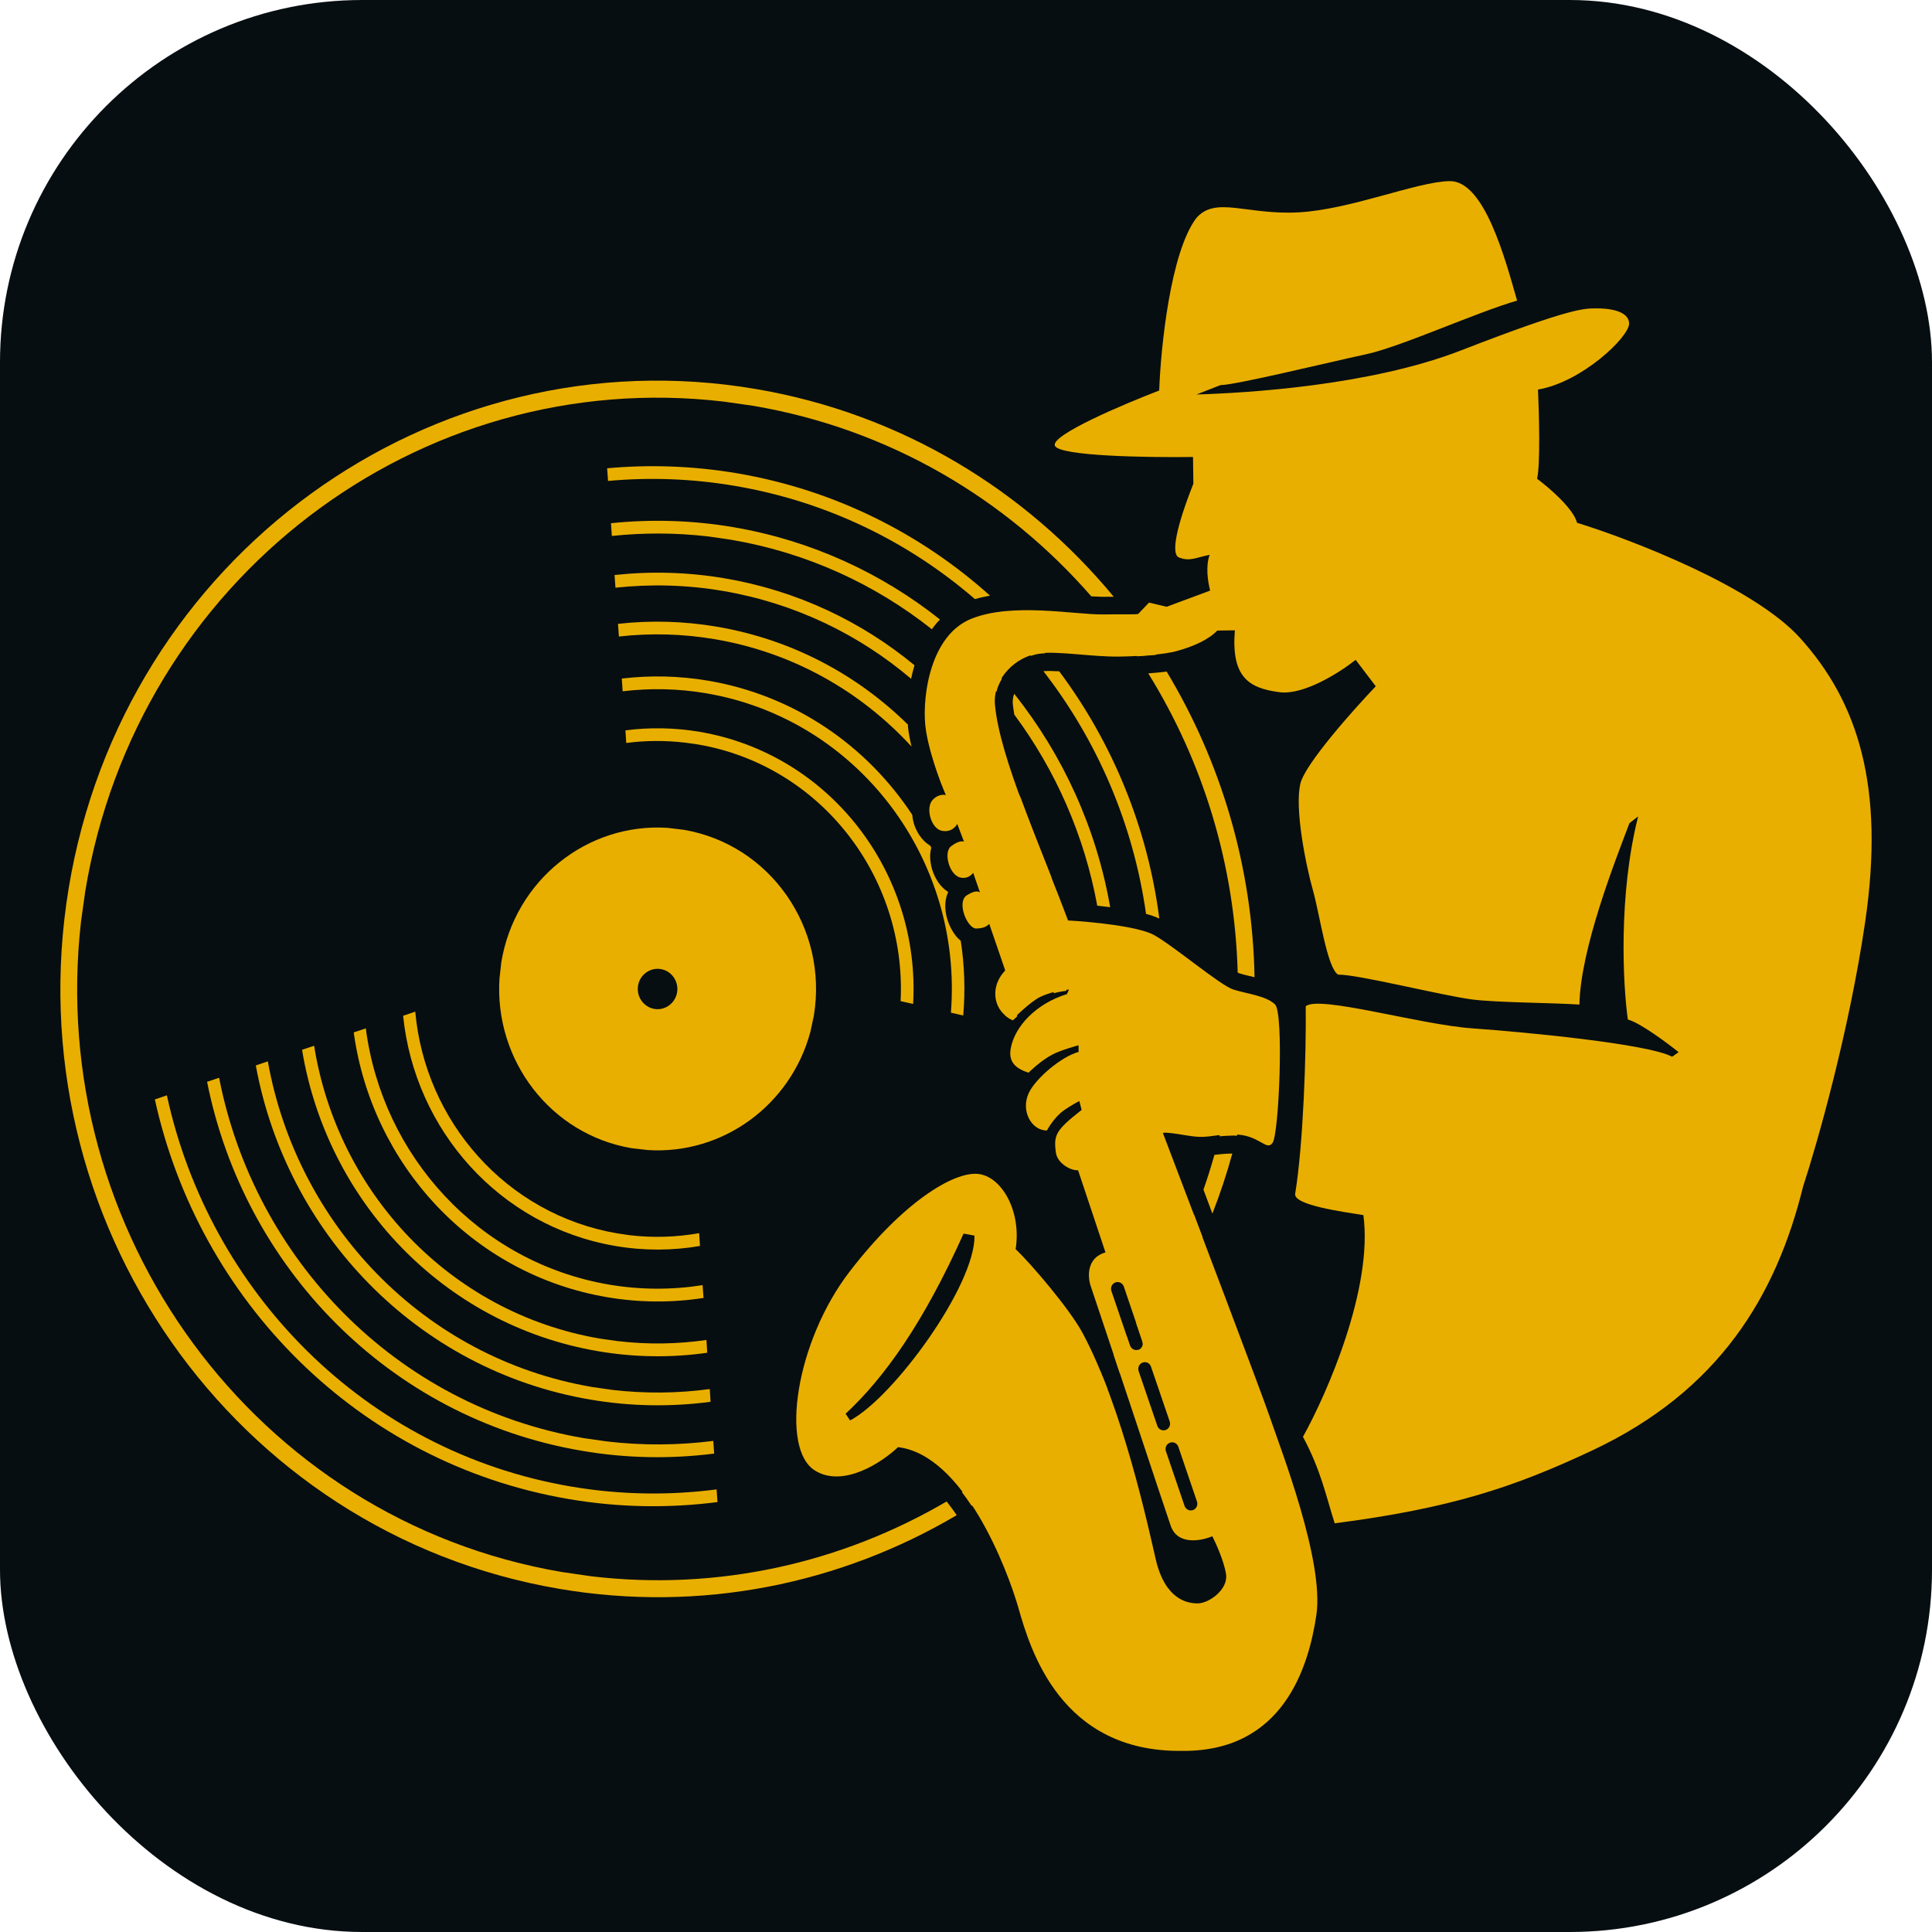 <svg width="32" height="32" viewBox="0 0 32 32" fill="none" xmlns="http://www.w3.org/2000/svg">
<rect width="32" height="32" rx="6" fill="#070E11"/>
<path fill-rule="evenodd" clip-rule="evenodd" d="M24.012 3C24.592 2.992 24.937 4.317 25.128 4.979C24.453 5.174 23.216 5.738 22.638 5.865C21.914 6.023 20.468 6.376 20.214 6.379L19.817 6.534C20.651 6.509 22.695 6.388 24.196 5.805C26.072 5.076 26.254 5.111 26.436 5.108C26.617 5.105 26.98 5.137 26.983 5.359C26.985 5.581 26.198 6.331 25.474 6.452C25.492 6.846 25.514 7.693 25.459 7.93C25.655 8.075 26.06 8.423 26.121 8.659C27.032 8.941 29.045 9.718 29.812 10.564C30.769 11.621 31.224 13.019 30.892 15.277C30.627 17.084 30.097 18.947 29.865 19.652C29.417 21.469 28.471 23.038 26.37 24.025C25.073 24.635 24.026 24.982 22.107 25.231C21.955 24.753 21.879 24.355 21.581 23.798C21.982 23.078 22.744 21.336 22.582 20.126C22.23 20.07 21.422 19.959 21.452 19.773C21.586 18.959 21.637 17.443 21.627 16.667C21.842 16.479 23.517 16.972 24.388 17.033C25.26 17.095 27.294 17.288 27.696 17.503L27.803 17.427C27.608 17.27 27.166 16.942 26.962 16.886C26.881 16.308 26.803 14.827 27.133 13.522L26.989 13.634C26.744 14.278 26.177 15.722 26.16 16.639C25.713 16.608 24.789 16.607 24.382 16.554C23.873 16.487 22.491 16.138 22.164 16.143C21.981 16.034 21.86 15.149 21.746 14.744C21.631 14.339 21.437 13.382 21.54 12.974C21.622 12.648 22.406 11.767 22.787 11.367L22.454 10.929C22.203 11.129 21.599 11.518 21.192 11.465C20.683 11.398 20.391 11.217 20.453 10.44L20.162 10.444C20.019 10.594 19.767 10.709 19.478 10.787C19.307 10.833 18.935 10.869 18.537 10.875C18.101 10.881 17.549 10.785 17.23 10.819C16.831 10.862 16.437 11.239 16.48 11.68C16.564 12.566 17.238 14.033 17.69 15.246C18.053 15.265 18.844 15.341 19.108 15.484C19.437 15.664 20.208 16.319 20.426 16.389C20.645 16.46 20.972 16.492 21.119 16.637C21.266 16.783 21.185 18.78 21.078 18.929C20.971 19.078 20.858 18.784 20.423 18.79C19.988 18.796 20.025 18.87 19.626 18.802C19.306 18.747 19.25 18.759 19.263 18.771C19.79 20.155 20.882 23.033 21.033 23.474C21.222 24.026 21.936 25.862 21.803 26.751C21.675 27.61 21.255 29.012 19.586 29C17.558 29.029 17.061 27.303 16.87 26.639L16.87 26.637C16.679 25.975 15.963 24.102 14.874 23.969C14.611 24.22 13.969 24.647 13.5 24.358C12.915 23.997 13.181 22.22 14.072 21.062C14.962 19.904 15.789 19.412 16.189 19.443C16.588 19.474 16.922 20.06 16.822 20.69C17.079 20.932 17.717 21.682 17.93 22.077C18.6 23.324 19.023 25.314 19.143 25.829C19.298 26.491 19.662 26.56 19.843 26.557C20.024 26.554 20.346 26.329 20.307 26.071C20.275 25.864 20.142 25.567 20.08 25.445C19.9 25.522 19.503 25.601 19.39 25.27C19.276 24.939 18.506 22.611 18.065 21.3C18.015 21.153 17.993 20.836 18.31 20.743L17.856 19.382C17.747 19.395 17.515 19.276 17.489 19.091C17.449 18.797 17.485 18.722 17.915 18.384L17.877 18.236C17.872 18.238 17.73 18.314 17.625 18.388C17.457 18.505 17.342 18.72 17.34 18.724C17.086 18.728 16.9 18.398 17.041 18.101C17.153 17.863 17.576 17.502 17.865 17.423L17.864 17.313C17.852 17.316 17.572 17.392 17.43 17.467C17.227 17.574 17.041 17.762 17.036 17.767C16.817 17.697 16.701 17.586 16.741 17.365C16.808 16.995 17.166 16.621 17.671 16.466L17.706 16.391C17.706 16.391 17.488 16.394 17.236 16.509C17.07 16.584 16.77 16.886 16.77 16.886C16.478 16.779 16.364 16.373 16.65 16.074L16.385 15.302C16.361 15.327 16.313 15.377 16.169 15.379C16.023 15.381 15.836 14.94 16.016 14.827C16.184 14.721 16.23 14.782 16.233 14.787L16.119 14.456C16.116 14.461 16.045 14.567 15.903 14.534C15.723 14.49 15.623 14.119 15.751 14.018C15.89 13.909 15.963 13.938 15.967 13.941L15.855 13.647C15.855 13.647 15.783 13.795 15.602 13.761C15.421 13.727 15.324 13.38 15.449 13.247C15.553 13.139 15.658 13.167 15.666 13.169C15.566 12.937 15.358 12.376 15.324 11.993C15.281 11.513 15.412 10.514 16.097 10.245C16.782 9.976 17.801 10.183 18.273 10.177C18.649 10.171 18.828 10.181 18.853 10.168L19.031 9.981L19.323 10.05L20.044 9.782C20.006 9.635 19.966 9.376 20.036 9.19C19.819 9.23 19.711 9.306 19.529 9.234C19.389 9.18 19.486 8.718 19.766 8.012L19.76 7.569C19.023 7.579 17.532 7.557 17.471 7.38C17.411 7.204 18.599 6.699 19.2 6.468C19.226 5.754 19.386 4.182 19.813 3.614C20.134 3.24 20.647 3.566 21.517 3.517C22.386 3.467 23.468 3.008 24.012 3ZM19.379 23.895C19.322 23.915 19.291 23.978 19.311 24.036L19.62 24.943C19.64 25 19.702 25.032 19.759 25.012C19.816 24.992 19.845 24.928 19.826 24.871L19.517 23.963C19.497 23.905 19.436 23.875 19.379 23.895ZM18.926 22.568C18.87 22.588 18.84 22.651 18.859 22.709L19.169 23.617C19.189 23.674 19.25 23.705 19.307 23.685C19.364 23.665 19.394 23.602 19.374 23.544L19.064 22.636C19.045 22.578 18.983 22.548 18.926 22.568ZM15.96 20.432C15.291 21.919 14.65 22.816 14.006 23.416L14.08 23.527C14.8 23.147 16.153 21.292 16.141 20.466L15.96 20.432ZM18.475 21.241C18.419 21.261 18.388 21.324 18.408 21.382L18.717 22.29C18.737 22.348 18.799 22.378 18.855 22.358C18.912 22.338 18.942 22.275 18.922 22.217L18.614 21.309C18.594 21.252 18.532 21.221 18.475 21.241Z" fill="#E9AF00"/>
<path d="M1.137 14.716C2.04 9.23 7.138 5.526 12.524 6.444C14.931 6.855 16.988 8.121 18.447 9.884C18.429 9.884 18.411 9.883 18.392 9.884C18.356 9.884 18.317 9.885 18.277 9.885C18.245 9.886 18.208 9.883 18.168 9.881C18.14 9.88 18.109 9.88 18.077 9.877L18.075 9.877C16.668 8.263 14.732 7.106 12.479 6.722L11.989 6.652C6.938 6.057 2.262 9.597 1.412 14.763L1.342 15.262C0.757 20.407 4.231 25.171 9.303 26.037L9.792 26.108C11.904 26.358 13.95 25.882 15.679 24.869C15.682 24.874 15.686 24.879 15.69 24.883C15.743 24.951 15.796 25.021 15.846 25.096C13.924 26.231 11.618 26.718 9.257 26.315C3.871 25.395 0.236 20.203 1.137 14.716Z" fill="#E9AF00"/>
<path d="M18.241 22.752C18.275 22.835 18.31 22.918 18.342 23.002C17.691 23.761 16.931 24.414 16.094 24.942C16.042 24.864 15.988 24.787 15.932 24.714C16.792 24.174 17.567 23.497 18.224 22.708C18.23 22.722 18.235 22.738 18.241 22.752Z" fill="#E9AF00"/>
<path d="M2.764 18.142C3.468 21.39 6.036 24.038 9.454 24.621C10.274 24.761 11.085 24.771 11.869 24.669L11.884 24.879C11.084 24.982 10.256 24.972 9.42 24.829C5.923 24.233 3.293 21.53 2.565 18.21L2.764 18.142Z" fill="#E9AF00"/>
<path d="M3.629 17.851C4.212 20.836 6.546 23.287 9.668 23.82L10.046 23.874C10.645 23.945 11.238 23.939 11.814 23.866L11.829 24.076C11.116 24.166 10.378 24.157 9.633 24.029C6.433 23.483 4.038 20.975 3.43 17.918L3.629 17.851Z" fill="#E9AF00"/>
<path d="M4.436 17.579C4.918 20.272 7.005 22.494 9.807 22.973L10.141 23.021C10.689 23.085 11.231 23.078 11.756 23.007L11.769 23.218C11.122 23.304 10.451 23.297 9.774 23.181C6.893 22.689 4.744 20.411 4.237 17.647L4.436 17.579Z" fill="#E9AF00"/>
<path d="M18.715 22.288C18.735 22.345 18.796 22.375 18.852 22.355C18.755 22.49 18.653 22.621 18.55 22.75C18.523 22.669 18.496 22.589 18.469 22.509C18.461 22.485 18.453 22.46 18.444 22.435L18.664 22.14L18.715 22.288Z" fill="#E9AF00"/>
<path d="M5.203 17.321C5.588 19.737 7.438 21.745 9.939 22.172L10.233 22.213C10.731 22.272 11.224 22.263 11.701 22.194L11.714 22.406C11.128 22.489 10.52 22.485 9.905 22.38C7.326 21.94 5.413 19.876 5.003 17.388L5.203 17.321Z" fill="#E9AF00"/>
<path d="M19.919 20.494C19.645 21.119 19.311 21.708 18.926 22.253C18.926 22.241 18.925 22.227 18.92 22.214L18.82 21.919C19.197 21.36 19.517 20.756 19.776 20.116C19.823 20.24 19.871 20.367 19.919 20.494Z" fill="#E9AF00"/>
<path d="M6.059 17.033C6.332 19.139 7.923 20.907 10.087 21.277C10.614 21.366 11.136 21.365 11.637 21.286L11.653 21.498C11.135 21.578 10.597 21.578 10.052 21.485C7.809 21.102 6.158 19.278 5.859 17.1L6.059 17.033Z" fill="#E9AF00"/>
<path d="M6.878 16.756C7.04 18.569 8.381 20.114 10.226 20.429L10.43 20.459C10.822 20.505 11.208 20.491 11.58 20.425L11.594 20.637C11.142 20.715 10.669 20.719 10.191 20.637C8.268 20.309 6.867 18.709 6.677 16.824L6.878 16.756Z" fill="#E9AF00"/>
<path d="M20.411 19.106C20.318 19.446 20.207 19.779 20.081 20.101C20.03 19.967 19.982 19.833 19.933 19.704C20 19.516 20.059 19.323 20.115 19.128C20.127 19.126 20.141 19.126 20.154 19.124C20.177 19.121 20.201 19.118 20.228 19.116C20.277 19.111 20.334 19.107 20.411 19.106Z" fill="#E9AF00"/>
<path fill-rule="evenodd" clip-rule="evenodd" d="M11.059 13.712L11.325 13.744C12.755 13.988 13.719 15.367 13.48 16.823L13.423 17.089C13.096 18.309 11.964 19.13 10.725 19.048L10.458 19.017C9.118 18.788 8.187 17.562 8.273 16.21L8.303 15.939C8.528 14.574 9.732 13.624 11.059 13.712ZM10.946 16.051C10.768 16.021 10.598 16.144 10.568 16.325C10.538 16.507 10.659 16.68 10.838 16.711C11.016 16.741 11.185 16.617 11.215 16.436C11.245 16.254 11.124 16.082 10.946 16.051Z" fill="#E9AF00"/>
<path d="M20.782 16.492C20.776 17.004 20.731 17.524 20.645 18.046C20.602 18.305 20.548 18.561 20.487 18.812C20.471 18.811 20.453 18.808 20.435 18.808C20.335 18.81 20.26 18.815 20.199 18.821C20.226 18.713 20.254 18.602 20.278 18.492L20.372 17.999C20.459 17.469 20.502 16.94 20.505 16.419C20.591 16.443 20.688 16.467 20.782 16.492Z" fill="#E9AF00"/>
<path d="M19.117 15.498C19.153 15.517 19.195 15.543 19.24 15.572C19.297 16.222 19.279 16.889 19.184 17.562L18.981 17.515C19.078 16.818 19.089 16.127 19.02 15.455C19.057 15.469 19.09 15.483 19.117 15.498Z" fill="#E9AF00"/>
<path d="M18.437 15.33C18.527 15.999 18.528 16.691 18.438 17.39L18.236 17.343C18.324 16.651 18.316 15.967 18.222 15.306C18.293 15.314 18.366 15.32 18.437 15.33Z" fill="#E9AF00"/>
<path d="M17.66 16.486C17.656 16.723 17.641 16.961 17.612 17.201L17.41 17.155C17.432 16.959 17.444 16.764 17.45 16.571C17.516 16.538 17.586 16.509 17.66 16.486Z" fill="#E9AF00"/>
<path d="M15.407 12.397C16.419 13.589 16.971 15.174 16.846 16.836C16.807 16.873 16.779 16.897 16.776 16.9C16.724 16.88 16.68 16.849 16.641 16.812C16.658 16.571 16.662 16.331 16.65 16.094C16.652 16.092 16.654 16.09 16.655 16.088L16.649 16.066C16.591 14.939 16.214 13.876 15.596 12.988C15.533 12.822 15.461 12.607 15.407 12.397Z" fill="#E9AF00"/>
<path d="M10.299 11.239C10.765 11.184 11.246 11.192 11.732 11.275C13.166 11.52 14.358 12.355 15.109 13.495C15.114 13.543 15.123 13.591 15.135 13.635C15.169 13.751 15.253 13.917 15.409 14.008C15.415 14.019 15.42 14.031 15.425 14.042C15.419 14.066 15.413 14.089 15.411 14.11C15.399 14.207 15.412 14.306 15.436 14.391C15.461 14.476 15.503 14.566 15.562 14.643C15.597 14.688 15.645 14.736 15.705 14.774C15.678 14.832 15.665 14.893 15.66 14.945C15.649 15.057 15.67 15.168 15.7 15.256C15.731 15.346 15.779 15.437 15.84 15.512C15.857 15.532 15.883 15.557 15.913 15.583C15.975 15.985 15.99 16.4 15.954 16.82L15.75 16.773C15.951 14.232 14.212 11.912 11.697 11.483C11.228 11.403 10.763 11.396 10.313 11.45L10.299 11.239Z" fill="#E9AF00"/>
<path d="M10.359 12.097C10.759 12.045 11.174 12.051 11.592 12.122C13.748 12.491 15.249 14.456 15.124 16.629L14.917 16.582C15.018 14.529 13.596 12.678 11.558 12.33L11.352 12.301C11.02 12.262 10.692 12.264 10.373 12.306L10.359 12.097Z" fill="#E9AF00"/>
<path d="M15.393 11.232C16.012 11.794 16.526 12.467 16.906 13.215C17.061 13.636 17.237 14.08 17.408 14.513C17.577 15.121 17.665 15.759 17.661 16.412C17.614 16.416 17.541 16.427 17.453 16.451C17.475 14.526 16.677 12.73 15.348 11.474C15.359 11.395 15.374 11.313 15.393 11.232Z" fill="#E9AF00"/>
<path d="M19.323 11.123C20.224 12.62 20.746 14.359 20.779 16.186C20.746 16.178 20.713 16.17 20.685 16.163C20.621 16.148 20.569 16.135 20.526 16.121C20.523 16.12 20.515 16.116 20.5 16.108C20.452 14.316 19.923 12.613 19.02 11.155C19.025 11.154 19.03 11.153 19.035 11.152C19.139 11.144 19.236 11.135 19.323 11.123Z" fill="#E9AF00"/>
<path d="M17.544 11.119C18.425 12.299 19.008 13.707 19.202 15.214C19.134 15.183 19.059 15.157 18.982 15.137C18.772 13.651 18.175 12.267 17.282 11.117C17.352 11.111 17.44 11.114 17.544 11.119Z" fill="#E9AF00"/>
<path d="M16.798 11.491C17.604 12.503 18.16 13.717 18.388 15.026C18.316 15.017 18.244 15.008 18.174 15.001C17.962 13.841 17.485 12.759 16.8 11.836C16.79 11.774 16.78 11.714 16.775 11.658C16.77 11.603 16.779 11.546 16.798 11.491Z" fill="#E9AF00"/>
<path d="M10.236 10.333C10.77 10.273 11.322 10.286 11.878 10.381C13.115 10.592 14.199 11.176 15.038 12.002C15.038 12.01 15.037 12.019 15.038 12.027C15.047 12.133 15.071 12.248 15.098 12.366C14.264 11.457 13.141 10.809 11.844 10.588C11.304 10.496 10.769 10.484 10.251 10.543L10.236 10.333Z" fill="#E9AF00"/>
<path d="M15.795 10.449C16.081 10.695 16.348 10.96 16.594 11.244C16.554 11.311 16.522 11.382 16.504 11.459C16.246 11.153 15.963 10.869 15.66 10.608C15.701 10.551 15.745 10.497 15.795 10.449Z" fill="#E9AF00"/>
<path d="M10.179 9.524C10.776 9.46 11.39 9.474 12.01 9.58C13.203 9.784 14.27 10.295 15.147 11.019C15.125 11.093 15.106 11.169 15.091 11.243C14.227 10.509 13.165 9.991 11.975 9.788C11.372 9.685 10.774 9.672 10.194 9.734L10.179 9.524Z" fill="#E9AF00"/>
<path d="M18.685 10.181C18.85 10.395 19.006 10.618 19.153 10.845C19.15 10.846 19.146 10.846 19.143 10.847C19.069 10.854 18.988 10.86 18.903 10.866C18.881 10.867 18.858 10.869 18.834 10.87C18.676 10.633 18.507 10.402 18.329 10.18C18.482 10.179 18.6 10.18 18.685 10.181Z" fill="#E9AF00"/>
<path d="M16.677 10.126C16.901 10.346 17.113 10.578 17.311 10.821C17.285 10.822 17.26 10.823 17.236 10.825C17.182 10.831 17.128 10.845 17.075 10.863C16.869 10.617 16.647 10.383 16.413 10.162C16.498 10.146 16.587 10.134 16.677 10.126Z" fill="#E9AF00"/>
<path d="M10.12 8.666C10.781 8.598 11.462 8.615 12.149 8.732C13.441 8.953 14.603 9.494 15.569 10.261C15.519 10.311 15.475 10.366 15.434 10.422C14.496 9.679 13.368 9.155 12.115 8.941L11.738 8.886C11.195 8.822 10.658 8.822 10.134 8.877L10.12 8.666Z" fill="#E9AF00"/>
<path d="M10.056 7.756C10.76 7.692 11.484 7.716 12.214 7.84C13.827 8.116 15.255 8.84 16.398 9.866C16.313 9.881 16.23 9.899 16.148 9.923C15.052 8.976 13.7 8.308 12.179 8.049C11.466 7.927 10.759 7.903 10.071 7.966L10.056 7.756Z" fill="#E9AF00"/>
</svg>
